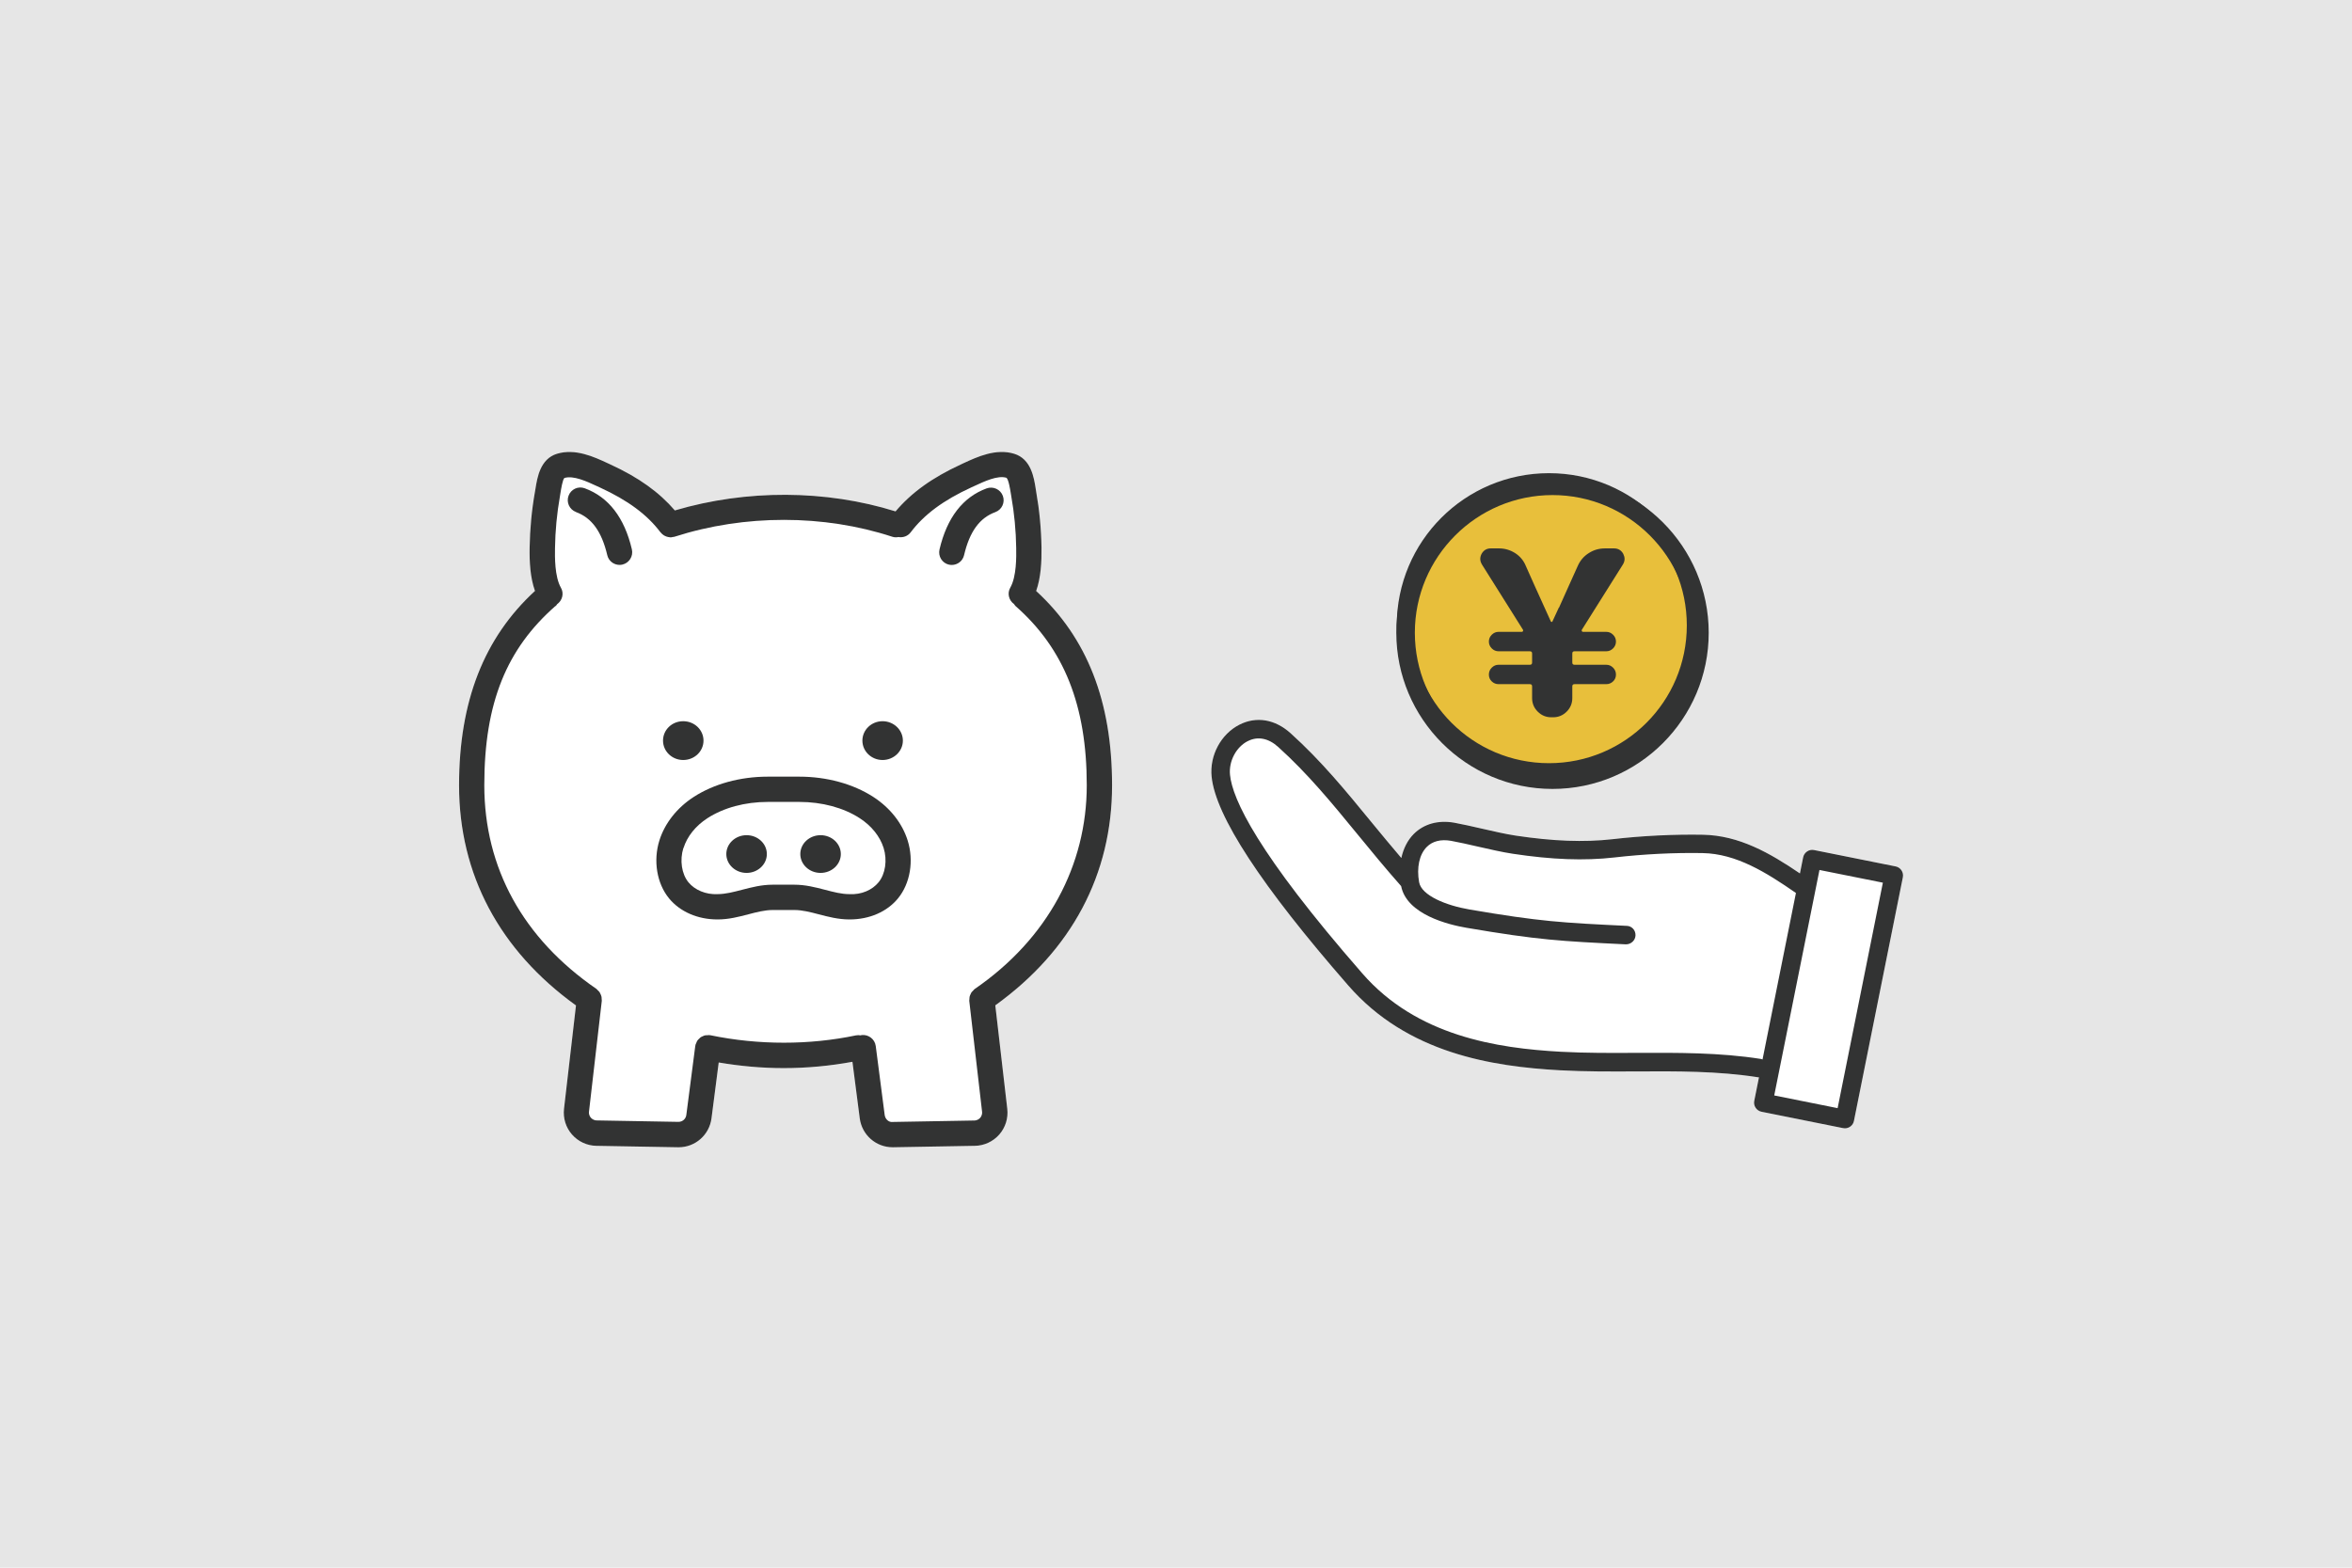 <?xml version="1.0" encoding="UTF-8"?>
<svg id="_レイヤー_2" data-name="レイヤー 2" xmlns="http://www.w3.org/2000/svg" width="488.62" height="325.75" viewBox="0 0 488.62 325.75">
  <defs>
    <style>
      .cls-1 {
        fill: #e6e6e6;
      }

      .cls-1, .cls-2, .cls-3 {
        stroke-width: 0px;
      }

      .cls-2 {
        fill: #fff;
      }

      .cls-3 {
        fill: #323333;
      }

      .cls-4 {
        fill: #e8bf3b;
        stroke: #323333;
        stroke-linecap: round;
        stroke-linejoin: round;
        stroke-width: 3px;
      }
    </style>
  </defs>
  <g id="_レイヤー_1-2" data-name="レイヤー 1">
    <g>
      <rect class="cls-1" width="488.62" height="325.75"/>
      <g>
        <circle class="cls-4" cx="321.8" cy="129.95" r="30.13"/>
        <g>
          <path class="cls-2" d="M119.66,208.9l-2.49,21.51c-.22,1.93.38,3.87,1.66,5.33,1.28,1.46,3.12,2.32,5.06,2.35l16.96.3h.13c3.46,0,6.38-2.56,6.83-6.01l1.5-11.61c4.46.76,8.98,1.17,13.49,1.17,4.87,0,9.66-.46,14.29-1.31l1.52,11.75c.45,3.45,3.37,6.01,6.83,6.01h.13l16.96-.3c1.94-.03,3.79-.89,5.07-2.35,1.28-1.46,1.88-3.4,1.66-5.33l-2.49-21.51c15.87-11.44,24.26-27.21,24.26-45.72,0-17.46-5.19-30.67-15.77-40.38.99-2.81,1.15-6.06,1.11-9.01-.06-3.89-.43-7.8-1.11-11.63l-.1-.64c-.36-2.3-.97-6.16-4.45-7.23-3.8-1.17-7.69.64-10.53,1.95l-.55.26c-6.02,2.77-10.34,5.92-13.58,9.76-14.49-4.52-30.95-4.6-45.85-.2-3.22-3.75-7.49-6.85-13.41-9.56l-.56-.26c-2.84-1.32-6.72-3.11-10.53-1.95-3.47,1.07-4.08,4.92-4.45,7.22l-.11.65c-.68,3.83-1.05,7.75-1.11,11.63-.05,2.95.11,6.2,1.11,9-10.58,9.72-15.77,22.92-15.77,40.39,0,18.51,8.4,34.28,24.26,45.72Z"/>
          <path class="cls-3" d="M119.66,208.9l-2.49,21.51c-.22,1.93.38,3.87,1.66,5.33,1.28,1.46,3.12,2.32,5.06,2.35l16.96.3h.13c3.46,0,6.38-2.56,6.83-6.01l1.5-11.61c4.46.76,8.98,1.17,13.49,1.17,4.87,0,9.66-.46,14.29-1.31l1.52,11.75c.45,3.45,3.37,6.01,6.83,6.01h.13l16.96-.3c1.94-.03,3.79-.89,5.07-2.35,1.28-1.46,1.88-3.4,1.66-5.33l-2.49-21.51c15.87-11.44,24.26-27.21,24.26-45.72,0-17.46-5.19-30.67-15.77-40.38.99-2.81,1.15-6.06,1.11-9.01-.06-3.89-.43-7.8-1.11-11.63l-.1-.64c-.36-2.3-.97-6.16-4.45-7.23-3.8-1.17-7.69.64-10.53,1.95l-.55.26c-6.02,2.77-10.34,5.92-13.58,9.76-14.49-4.52-30.95-4.6-45.85-.2-3.22-3.75-7.49-6.85-13.41-9.56l-.56-.26c-2.84-1.32-6.72-3.11-10.53-1.95-3.47,1.07-4.08,4.92-4.45,7.22l-.11.65c-.68,3.83-1.05,7.75-1.11,11.63-.05,2.95.11,6.2,1.11,9-10.58,9.72-15.77,22.92-15.77,40.39,0,18.51,8.4,34.28,24.26,45.72ZM115.43,125.95c.13-.12.21-.27.31-.41,1.09-.77,1.47-2.24.79-3.42-1.32-2.31-1.26-6.47-1.23-8.24.05-3.61.4-7.24,1.03-10.8l.12-.74c.12-.73.43-2.69.8-3.02,1.88-.57,4.6.69,6.78,1.7l.57.26c5.83,2.68,9.84,5.64,12.62,9.34.01.02.03.03.05.04.18.23.4.42.65.58.09.06.18.09.27.14.19.09.38.16.59.2.11.02.21.04.31.05.07,0,.14.03.22.03.14,0,.29-.04.43-.07.09-.02.18-.02.27-.04.03,0,.07,0,.1-.02,14.6-4.69,31.04-4.66,45.26,0,.43.14.86.14,1.28.06.94.16,1.93-.17,2.54-.98,2.78-3.69,6.78-6.66,12.61-9.34l.57-.26c2.18-1.01,4.9-2.29,6.72-1.73.44.37.75,2.33.87,3.06l.12.73c.63,3.55.98,7.19,1.03,10.8.03,1.77.09,5.93-1.23,8.24-.68,1.18-.3,2.64.78,3.41.11.14.18.3.32.42,10.09,8.86,14.79,20.69,14.79,37.24s-8.05,31.86-23.29,42.33c-.11.07-.17.18-.26.27-.13.12-.26.24-.37.38-.1.14-.16.29-.23.45-.07.15-.14.29-.18.46-.04.18-.04.36-.05.54,0,.12-.05.24-.03.36l2.66,23.03c.07.63-.22,1.07-.39,1.27-.18.2-.57.55-1.21.56l-16.97.3c-.81.12-1.55-.6-1.66-1.43l-1.86-14.35c-.19-1.44-1.52-2.44-2.94-2.27-.07,0-.12.05-.18.06-.32-.06-.65-.06-.99,0-9.62,2.02-20.22,2.05-30.25-.03-.03,0-.07,0-.1,0-.04,0-.06-.03-.1-.03-.14-.02-.26.03-.39.03-.19,0-.38,0-.57.04-.13.03-.23.09-.35.14-.19.08-.38.15-.55.28-.11.08-.19.19-.29.28-.14.14-.28.26-.38.43-.09.14-.13.3-.2.46-.05.14-.14.25-.17.4,0,.03,0,.07,0,.1,0,.03-.03.06-.03.09l-1.86,14.35c-.11.83-.8,1.44-1.66,1.43l-16.96-.3c-.63-.01-1.03-.36-1.21-.56-.18-.21-.47-.64-.39-1.27l2.66-23.03c.01-.13-.03-.24-.03-.37,0-.18,0-.36-.05-.54-.04-.17-.11-.31-.18-.47-.07-.15-.13-.3-.23-.44-.11-.15-.24-.26-.37-.38-.09-.09-.15-.19-.26-.27-15.23-10.48-23.29-25.12-23.29-42.33s4.7-28.38,14.79-37.24Z"/>
          <path class="cls-3" d="M149.06,191.05h.09c2.28-.01,4.34-.55,6.33-1.07,1.76-.46,3.42-.89,5.04-.89h4.52c1.62,0,3.28.43,5.04.89,1.99.52,4.05,1.06,6.33,1.07h.09c4.12,0,7.78-1.59,10.06-4.38,2.54-3.1,3.33-7.83,2-12.04-1.12-3.58-3.65-6.78-7.12-9.03-4.21-2.72-9.67-4.22-15.39-4.22h-6.55c-5.72,0-11.19,1.5-15.39,4.22-3.47,2.25-6,5.46-7.12,9.03-1.32,4.21-.54,8.94,2,12.04,2.28,2.78,5.95,4.38,10.06,4.38ZM142,176.2c.76-2.41,2.52-4.61,4.97-6.19,3.37-2.18,7.82-3.38,12.54-3.38h6.55c4.72,0,9.18,1.2,12.54,3.38,2.45,1.58,4.21,3.78,4.97,6.19.79,2.53.37,5.4-1.06,7.14-1.29,1.57-3.52,2.6-6.07,2.45-1.62,0-3.28-.44-5.04-.9-2-.52-4.08-1.06-6.37-1.06h-4.52c-2.29,0-4.36.54-6.37,1.06-1.76.46-3.41.89-5.04.9-2.49.13-4.78-.88-6.07-2.45-1.43-1.74-1.85-4.61-1.06-7.14Z"/>
          <path class="cls-3" d="M141.93,157.92c2.35,0,4.22-1.81,4.22-4.03s-1.87-4.03-4.22-4.03-4.19,1.81-4.19,4.03,1.87,4.03,4.19,4.03Z"/>
          <path class="cls-3" d="M183.35,157.92c2.32,0,4.22-1.81,4.22-4.03s-1.9-4.03-4.22-4.03-4.19,1.81-4.19,4.03,1.87,4.03,4.19,4.03Z"/>
          <path class="cls-3" d="M155.1,181.38c2.32,0,4.21-1.76,4.21-3.92s-1.88-3.92-4.21-3.92-4.21,1.76-4.21,3.92,1.88,3.92,4.21,3.92Z"/>
          <path class="cls-3" d="M170.47,181.38c2.32,0,4.21-1.76,4.21-3.92s-1.88-3.92-4.21-3.92-4.21,1.76-4.21,3.92,1.88,3.92,4.21,3.92Z"/>
          <path class="cls-3" d="M119.66,106.4c3.28,1.2,5.34,4.05,6.5,8.96.28,1.21,1.36,2.02,2.55,2.02.2,0,.4-.02.6-.07,1.41-.33,2.29-1.75,1.96-3.16-1.55-6.6-4.84-10.87-9.79-12.69-1.36-.51-2.87.19-3.37,1.56-.5,1.36.2,2.87,1.56,3.37Z"/>
          <path class="cls-3" d="M197.13,117.32c.2.05.4.07.6.07,1.19,0,2.27-.82,2.55-2.02,1.15-4.91,3.22-7.76,6.5-8.96,1.36-.5,2.06-2.01,1.56-3.37-.5-1.36-2.01-2.05-3.37-1.56-4.95,1.82-8.24,6.09-9.79,12.69-.33,1.41.54,2.83,1.96,3.16Z"/>
        </g>
      </g>
      <g>
        <path class="cls-2" d="M393.8,180.01l-16.94-3.4c-.5-.1-1.02,0-1.44.29-.42.28-.72.72-.82,1.22l-.67,3.35c-6.28-4.27-12.64-7.89-20.12-8.04-5.98-.11-12.67.21-18.86.93-5.9.66-12.28.42-20.08-.75-2.11-.32-4.63-.9-7.07-1.46-1.99-.46-3.95-.9-5.68-1.22-3.35-.59-6.33.25-8.42,2.34-1.28,1.29-2.15,3.02-2.58,4.99-2.12-2.49-4.17-4.96-6.12-7.34-5.41-6.61-10.52-12.85-16.9-18.6-3.23-2.9-7.1-3.54-10.6-1.77-3.86,1.96-6.24,6.4-5.79,10.82.8,8.12,10.34,22.71,28.36,43.36,12.29,14.16,29.96,16.87,43.98,17.65,5.27.29,10.64.26,15.84.24,8.38-.05,17.05-.09,25.36,1.22.06,0,.11,0,.17.01l-.98,4.89c-.1.5,0,1.02.29,1.44.28.42.72.72,1.22.82l16.94,3.4c.13.03.26.04.38.04.9,0,1.7-.63,1.88-1.54l10.16-50.62c.21-1.04-.47-2.06-1.51-2.26Z"/>
        <path class="cls-3" d="M251.71,161.38c.8,8.12,10.34,22.71,28.36,43.36,12.29,14.16,29.96,16.87,43.98,17.65,5.27.29,10.64.26,15.84.24,8.38-.05,17.05-.09,25.36,1.22.06,0,.11,0,.17.01l-.98,4.89c-.1.5,0,1.02.29,1.44.28.42.72.72,1.22.82l16.94,3.4c.13.03.26.04.38.04.9,0,1.7-.63,1.88-1.54l10.16-50.62c.21-1.04-.47-2.06-1.51-2.26l-16.94-3.4c-.5-.1-1.02,0-1.44.29-.42.28-.72.72-.82,1.22l-.67,3.35c-6.28-4.27-12.64-7.89-20.12-8.04-5.98-.11-12.67.21-18.86.93-5.9.66-12.28.42-20.08-.75-2.11-.32-4.63-.9-7.07-1.46-1.99-.46-3.95-.9-5.68-1.22-3.35-.59-6.33.25-8.42,2.34-1.28,1.29-2.15,3.02-2.58,4.99-2.12-2.49-4.17-4.96-6.12-7.34-5.41-6.61-10.52-12.85-16.9-18.6-3.23-2.9-7.1-3.54-10.6-1.77-3.86,1.96-6.24,6.4-5.79,10.82ZM368.59,227.62l9.4-46.85,13.17,2.64-9.4,46.85-13.17-2.64ZM259.24,153.99c2.04-1.04,4.27-.61,6.28,1.2,6.16,5.55,11.18,11.68,16.5,18.17,2.84,3.47,5.78,7.05,9.06,10.76,1.17,5.92,9.87,8.03,13.57,8.66,14.99,2.56,19.55,2.78,33.06,3.44.03,0,.07,0,.1,0,1.02,0,1.91-.8,1.96-1.83.05-1.06-.72-1.96-1.79-2.01h-.09c-13.35-.65-17.84-.87-32.61-3.4-4.85-.83-9.96-2.9-10.46-5.66-.55-3.04.04-5.78,1.59-7.34,1.19-1.2,2.93-1.63,5.02-1.27,1.67.3,3.57.74,5.5,1.18,2.51.57,5.1,1.17,7.35,1.51,8.14,1.23,14.84,1.48,21.1.77,6.03-.7,12.54-1.02,18.35-.91,6.96.13,13.14,3.97,19.37,8.29l-6.94,34.6c-.1-.04-.2-.1-.31-.11-8.62-1.36-17.44-1.3-25.98-1.27-5.14.03-10.45.05-15.61-.23-13.26-.73-29.95-3.25-41.29-16.33-21.79-24.97-26.95-36.2-27.44-41.22-.28-2.83,1.28-5.78,3.71-7.01Z"/>
        <path class="cls-3" d="M322.53,99.03c-17.89,0-32.45,14.56-32.45,32.45s14.56,32.45,32.45,32.45,32.45-14.56,32.45-32.45-14.56-32.45-32.45-32.45ZM322.53,102.87c15.77,0,28.61,12.83,28.61,28.6s-12.83,28.6-28.61,28.6-28.6-12.83-28.6-28.6,12.83-28.6,28.6-28.6Z"/>
        <path class="cls-3" d="M323.88,126.26c.66-1.47,1.32-2.95,1.99-4.44l1.92-4.26c.49-1.1,1.24-1.98,2.27-2.63,1.02-.66,2.14-.98,3.37-.98h1.88c.85,0,1.5.38,1.92,1.14.18.37.27.72.27,1.05,0,.4-.12.79-.37,1.19l-8.52,13.55c-.03.09-.02.18.02.27.05.09.11.14.21.14h4.85c.55,0,1.02.2,1.42.6.4.4.6.87.6,1.42,0,.55-.2,1.02-.6,1.42-.4.4-.87.6-1.42.6h-6.59c-.31,0-.46.15-.46.46v1.88c0,.31.15.46.46.46h6.59c.55,0,1.02.2,1.42.6.4.4.6.88.6,1.44s-.2,1.04-.6,1.42c-.4.38-.87.57-1.42.57h-6.59c-.31,0-.46.15-.46.46v2.43c0,1.1-.39,2.04-1.17,2.82-.78.78-1.72,1.17-2.82,1.17h-.37c-1.1,0-2.04-.39-2.82-1.17-.78-.78-1.17-1.72-1.17-2.82v-2.43c0-.31-.15-.46-.46-.46h-6.5c-.55,0-1.02-.19-1.42-.57-.4-.38-.6-.85-.6-1.42s.2-1.05.6-1.44c.4-.4.87-.6,1.42-.6h6.5c.31,0,.46-.15.46-.46v-1.88c0-.31-.15-.46-.46-.46h-6.5c-.55,0-1.02-.2-1.42-.6-.4-.4-.6-.87-.6-1.42,0-.55.2-1.02.6-1.42.4-.4.87-.6,1.42-.6h4.85c.09,0,.16-.05.21-.14.05-.09.05-.18.02-.27l-8.52-13.55c-.24-.4-.37-.79-.37-1.19,0-.34.09-.69.27-1.05.43-.76,1.07-1.14,1.92-1.14h1.69c1.22,0,2.34.33,3.37.98,1.02.66,1.76,1.55,2.22,2.68l1.88,4.21c1.71,3.82,2.81,6.24,3.3,7.28.03.09.09.14.18.14s.15-.05.18-.14c.21-.43.65-1.37,1.31-2.84Z"/>
      </g>
    </g>
  </g>
</svg>